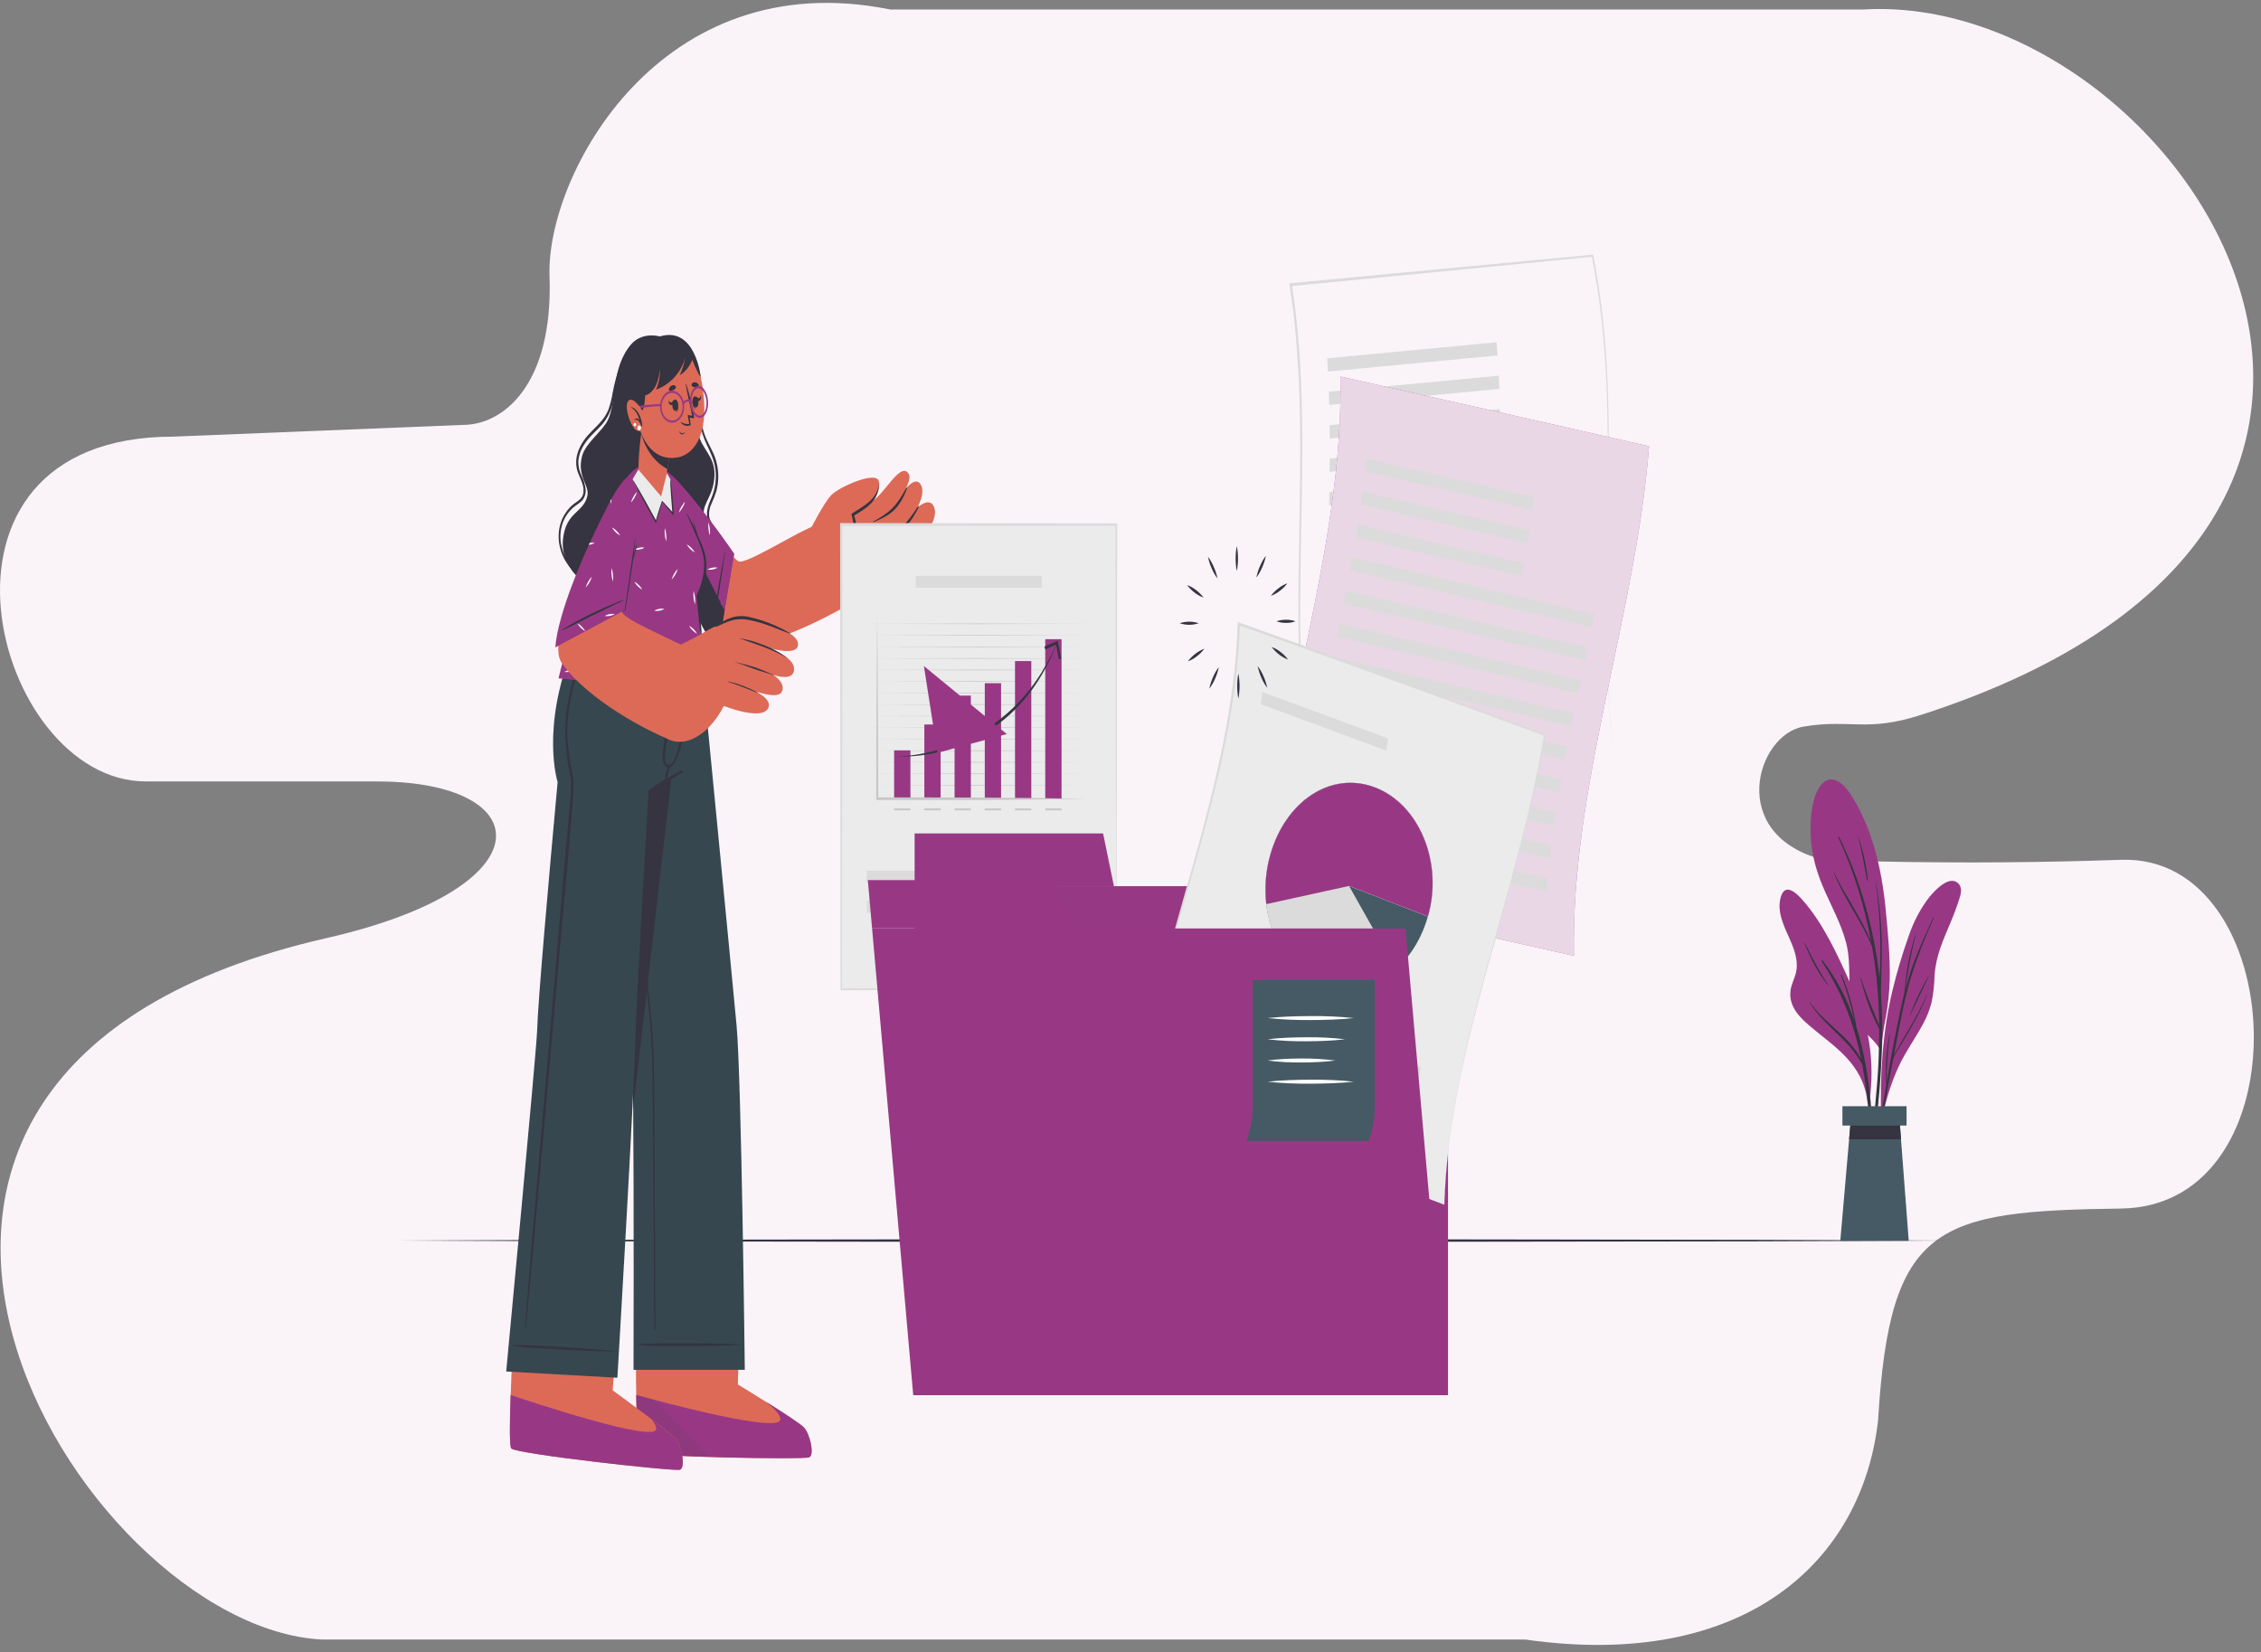 <svg width="197" height="144" viewBox="0 0 197 144" fill="none" xmlns="http://www.w3.org/2000/svg">
<rect x="0" y="0" width="197" height="144" fill="#808080" stroke="none"/>
<path d="M162.271 0.832H77.587C57.441 -3.265 47.569 15.352 47.88 24.052C48.221 33.613 43.782 37.028 40.368 37.028L15.099 38.052C-8.462 38.052 -0.608 68.101 12.709 68.101H32.855C46.856 68.101 47.88 77.321 28.416 81.76C-22.828 93.447 6.904 141.858 28.075 142.882H132.905C152.027 145.614 162.271 136.053 163.637 123.76C164.661 106.687 168.67 105.539 184.808 105.321C200.946 105.103 199.497 74.415 184.808 74.93C170.119 75.446 158.856 74.93 158.856 74.93C150.388 72.745 153.051 64.004 157.149 63.321C161.247 62.638 162.612 63.839 167.393 62.296C220.32 45.223 189.588 -0.875 162.271 0.832Z" fill="#FAF4F9"/>
<path d="M34.738 108.112L51.625 108.047L68.51 108.022L102.28 107.976L136.05 108.022L152.935 108.047L169.822 108.112L152.935 108.18L136.05 108.202L102.28 108.248L68.51 108.202L51.625 108.177L34.738 108.112Z" fill="#353440"/>
<path d="M164.31 88.655C164.116 89.589 163.987 90.544 163.927 91.509C163.947 91.556 163.943 91.733 163.927 91.684C163.927 91.842 163.742 91.812 163.742 91.659V91.359C163.328 90.666 162.706 90.227 162.207 89.627C161.807 89.154 161.516 88.543 161.366 87.864C160.951 85.992 161.341 84.009 160.844 82.134C160.417 80.527 159.65 79.133 159.002 77.671C158.318 76.129 157.812 74.508 157.758 72.702C157.719 71.322 157.843 69.477 158.643 68.443C159.491 67.352 160.541 68.17 161.192 69.147C163.073 71.99 163.943 75.583 164.3 79.259C164.494 81.294 164.695 83.351 164.65 85.392C164.619 86.492 164.505 87.585 164.31 88.655Z" fill="#983884"/>
<path d="M163.935 92.254C164.038 90.336 164.021 88.409 163.883 86.494C163.883 86.494 163.883 86.481 163.883 86.472C163.906 84.915 163.999 83.365 163.954 81.804C163.897 80.118 163.723 78.442 163.434 76.797C163.434 76.778 163.407 76.797 163.411 76.797C163.643 78.413 163.782 80.049 163.825 81.692C163.85 82.575 163.845 83.455 163.811 84.333C163.798 84.62 163.777 84.906 163.763 85.196C163.27 80.823 162.069 76.641 160.241 72.934C160.216 72.882 160.147 72.934 160.172 72.989C161.477 75.807 162.443 78.873 163.036 82.08C162.13 79.872 160.756 78.058 159.749 75.935C159.749 75.935 159.731 75.935 159.735 75.949C160.645 78.312 162.151 80.172 163.11 82.497C163.276 83.447 163.413 84.407 163.514 85.365C163.65 86.686 163.723 88.018 163.732 89.351C163.181 87.987 162.609 86.696 162.157 85.258C162.157 85.22 162.103 85.258 162.114 85.286C162.497 86.775 163.013 88.382 163.736 89.651C163.736 90.595 163.716 91.538 163.676 92.481C163.564 94.996 163.237 97.479 163.085 99.987C163.084 100.002 163.087 100.017 163.095 100.029C163.102 100.041 163.112 100.049 163.124 100.051C163.135 100.052 163.147 100.048 163.156 100.039C163.165 100.029 163.171 100.015 163.172 100C163.56 97.444 163.815 94.856 163.935 92.254Z" fill="#353440"/>
<path d="M161.902 72.866C161.9 72.864 161.899 72.862 161.897 72.86C161.895 72.859 161.893 72.858 161.891 72.858C161.889 72.858 161.887 72.859 161.885 72.86C161.884 72.862 161.882 72.864 161.881 72.866C162.229 74.134 162.426 75.422 162.679 76.727C162.681 76.737 162.687 76.747 162.695 76.753C162.702 76.758 162.711 76.761 162.72 76.759C162.729 76.757 162.737 76.751 162.742 76.742C162.748 76.733 162.751 76.722 162.751 76.71C162.61 75.382 162.323 74.087 161.902 72.866Z" fill="#353440"/>
<path d="M170.763 78.181C170.531 78.93 170.263 79.659 169.961 80.364C169.34 81.864 168.677 83.242 168.559 85.002C168.54 85.785 168.455 86.563 168.306 87.321C168.142 87.968 167.906 88.58 167.605 89.135C166.924 90.442 166.072 91.567 165.442 92.922C164.785 94.336 164.3 95.876 164.004 97.487C163.988 97.575 163.884 97.55 163.899 97.463C163.9 97.456 163.9 97.45 163.899 97.444C163.899 97.444 163.899 97.444 163.899 97.424C163.799 93.673 164.027 89.894 164.895 86.298C165.278 84.714 165.739 83.165 166.275 81.659C166.714 80.333 167.348 79.135 168.14 78.132C168.67 77.501 169.82 76.309 170.575 76.942C170.933 77.231 170.906 77.712 170.763 78.181Z" fill="#983884"/>
<path d="M167.903 86.686C167.4 87.773 166.847 88.82 166.246 89.818C165.968 90.293 165.688 90.762 165.417 91.237C165.286 91.463 165.139 91.687 165.021 91.927C165.096 91.531 165.168 91.135 165.245 90.743C165.614 88.846 165.966 86.936 166.515 85.114C167.075 83.348 167.736 81.641 168.492 80.006C168.51 79.963 168.459 79.933 168.438 79.974C167.837 81.278 167.226 82.579 166.72 83.954C166.44 84.72 166.196 85.508 165.991 86.314C166.222 84.604 166.546 82.918 166.96 81.269C166.96 81.256 166.948 81.245 166.944 81.269C166.401 82.935 166.061 84.703 165.937 86.508C165.813 86.994 165.699 87.488 165.593 87.981C165.143 90.08 164.75 92.202 164.385 94.331C164.378 92.932 164.471 91.535 164.661 90.159C164.661 90.152 164.659 90.146 164.655 90.141C164.652 90.137 164.647 90.134 164.642 90.134C164.637 90.134 164.632 90.137 164.629 90.141C164.625 90.146 164.623 90.152 164.623 90.159C164.345 91.593 164.251 93.079 164.348 94.554C164.21 95.364 164.075 96.174 163.944 96.985C163.664 98.715 163.322 100.475 163.156 102.229C163.156 102.238 163.158 102.246 163.162 102.252C163.166 102.258 163.172 102.263 163.178 102.264C163.184 102.266 163.19 102.265 163.196 102.261C163.201 102.257 163.206 102.251 163.208 102.243C163.415 101.296 163.521 100.314 163.683 99.356C163.844 98.399 164.008 97.446 164.178 96.478C164.424 95.081 164.681 93.688 164.949 92.298C165.125 91.79 165.464 91.338 165.721 90.909C165.978 90.481 166.281 89.971 166.55 89.493C167.062 88.611 167.521 87.676 167.922 86.699C167.936 86.68 167.912 86.664 167.903 86.686Z" fill="#353440"/>
<path d="M168.025 85.081C167.398 86.134 166.855 87.27 166.404 88.469C166.404 88.486 166.417 88.502 166.425 88.486C166.97 87.362 167.507 86.227 168.049 85.1C168.06 85.083 168.035 85.062 168.025 85.081Z" fill="#353440"/>
<path d="M155.895 81.736C156.266 82.574 156.686 83.58 156.516 84.585C156.417 85.22 156.063 85.739 155.998 86.388C155.855 87.82 156.941 88.767 157.726 89.444C159.682 91.135 162.364 92.641 162.72 96.093C162.734 96.213 162.894 96.183 162.882 96.063C162.882 96.056 162.882 96.048 162.882 96.041C162.882 96.041 162.882 96.041 162.882 96.022C163.139 94.28 163.126 92.487 162.844 90.751C162.554 88.972 161.964 87.373 161.267 85.809C160.091 83.166 158.843 80.456 157.063 78.443C156.57 77.881 155.561 76.874 155.169 78.14C154.778 79.406 155.443 80.716 155.895 81.736Z" fill="#983884"/>
<path d="M157.69 87.343C158.985 89.193 161.049 90.23 162.163 92.301C161.541 89.148 160.362 86.234 158.724 83.794C158.682 83.731 158.749 83.638 158.796 83.698C159.99 85.226 160.945 87.047 161.606 89.059C161.299 87.655 160.894 86.29 160.396 84.983C160.391 84.973 160.39 84.961 160.393 84.95C160.395 84.939 160.401 84.929 160.408 84.923C160.416 84.917 160.425 84.916 160.434 84.919C160.442 84.922 160.449 84.929 160.454 84.939C161.067 86.363 161.504 87.906 161.751 89.51C163.22 94.2 163.357 99.698 163.048 104.642C163.048 104.713 162.963 104.715 162.965 104.642C163.048 100.745 163 96.784 162.292 92.98C162.277 92.901 162.261 92.822 162.246 92.743C161.032 90.514 158.979 89.469 157.659 87.362C157.655 87.354 157.675 87.327 157.69 87.343Z" fill="#353440"/>
<path d="M157.279 82.192C157.882 83.493 158.564 84.727 159.318 85.883C159.319 85.885 159.32 85.887 159.32 85.889C159.321 85.891 159.321 85.893 159.321 85.895C159.321 85.897 159.32 85.9 159.32 85.901C159.319 85.903 159.318 85.905 159.317 85.907C159.315 85.908 159.314 85.909 159.312 85.91C159.311 85.91 159.309 85.911 159.308 85.911C159.306 85.911 159.304 85.91 159.303 85.909C159.301 85.908 159.3 85.907 159.299 85.905C158.454 84.847 157.758 83.6 157.244 82.222C157.241 82.216 157.24 82.208 157.241 82.201C157.242 82.194 157.245 82.188 157.25 82.184C157.254 82.18 157.26 82.178 157.266 82.18C157.271 82.181 157.276 82.186 157.279 82.192Z" fill="#353440"/>
<path d="M160.344 108.136H166.307L165.503 97.571H161.262L160.344 108.136Z" fill="#455A64"/>
<path d="M161.113 99.29H165.634L165.504 97.571H161.262L161.113 99.29Z" fill="#353440"/>
<path d="M160.529 98.09H166.119V96.404H160.529V98.09Z" fill="#455A64"/>
<path d="M70.504 127.004C70.021 127.211 56.267 126.976 55.749 126.529C55.542 126.362 55.457 123.721 55.418 120.526V120.425C55.407 119.768 55.401 119.088 55.401 118.403C55.401 118.308 55.401 118.212 55.401 118.131C55.38 113.52 55.436 108.734 55.436 108.734L64.636 108.854L64.361 118.158L64.35 118.526L64.294 120.453V120.652C64.294 120.652 69.528 123.841 70.061 124.412C70.593 124.982 70.991 126.802 70.504 127.004Z" fill="#DD6A57"/>
<path d="M66.371 121.885C66.336 121.871 66.317 121.855 66.314 121.841L66.371 121.885Z" fill="#983884"/>
<path d="M70.501 127.003C70.021 127.208 56.267 126.976 55.747 126.525C55.571 126.381 55.477 124.277 55.432 121.568C57.951 122.261 67.719 124.861 67.986 123.751C68.092 123.32 67.257 122.572 66.728 122.149C68.179 123.055 69.77 124.092 70.043 124.397C70.576 124.978 70.99 126.801 70.501 127.003Z" fill="#983884"/>
<path opacity="0.1" d="M61.873 126.976C58.777 126.877 55.986 126.725 55.756 126.525C55.58 126.381 55.487 124.277 55.441 121.568C55.8 121.663 56.303 121.803 56.906 121.961L61.873 126.976Z" fill="#353440"/>
<path d="M52.611 56.553C52.611 56.553 54.683 87.158 55.013 89.493C55.09 90.025 55.139 92.917 55.17 96.633C55.241 104.748 55.199 119.378 55.199 119.378H64.894C64.894 119.378 64.606 94.028 64.177 89.365C63.748 84.702 61.005 56.556 61.005 56.556L52.611 56.553Z" fill="#37474F"/>
<path d="M64.453 117.154C62.94 117.113 63.375 117.096 61.863 117.077C61.123 117.077 56.256 117.012 55.564 117.162C55.549 117.162 55.549 117.2 55.564 117.203C56.256 117.353 61.123 117.298 61.863 117.287C63.375 117.268 62.94 117.252 64.453 117.211C64.457 117.209 64.461 117.205 64.464 117.2C64.467 117.195 64.469 117.189 64.469 117.182C64.469 117.176 64.467 117.17 64.464 117.164C64.461 117.159 64.457 117.156 64.453 117.154Z" fill="#353440"/>
<path d="M57.042 102.66L57.011 97.105C57 95.313 57.011 93.517 56.938 91.725C56.806 88.099 56.246 84.53 55.85 80.945C55.455 77.36 55.121 73.753 54.814 70.148C54.477 66.105 54.178 62.053 53.863 58.007C53.863 57.98 53.828 57.98 53.83 58.007C54.288 65.234 54.798 72.468 55.556 79.643C55.747 81.43 55.954 83.213 56.178 84.994C56.406 86.795 56.63 88.598 56.737 90.421C56.845 92.243 56.861 93.992 56.874 95.782L56.917 101.332C56.947 105.443 56.978 111.771 57.007 115.88C57.007 115.896 57.012 115.912 57.02 115.924C57.029 115.936 57.042 115.942 57.054 115.942C57.067 115.942 57.079 115.936 57.088 115.924C57.097 115.912 57.102 115.896 57.102 115.88C57.083 112.21 57.062 106.327 57.042 102.66Z" fill="#353440"/>
<path d="M50.562 56.553C50.562 56.553 54.671 87.158 55.009 89.493C55.086 90.025 55.135 92.917 55.166 96.633L59.797 56.553H50.562Z" fill="#353440"/>
<path d="M59.242 128.083C58.751 128.244 45.042 126.719 44.549 126.231C44.361 126.048 44.41 123.404 44.549 120.228C44.549 120.195 44.549 120.16 44.549 120.127C44.576 119.47 44.605 118.793 44.642 118.108C44.642 118.013 44.642 117.92 44.655 117.835C44.883 113.235 45.196 108.466 45.196 108.466L54.364 109.426L53.583 118.678L53.554 119.047L53.395 120.957L53.376 121.159C53.376 121.159 58.426 124.828 58.925 125.448C59.424 126.067 59.735 127.928 59.242 128.083Z" fill="#DD6A57"/>
<path d="M59.243 128.084C58.75 128.245 45.046 126.72 44.55 126.231C44.389 126.076 44.401 124.122 44.492 121.571C46.614 122.286 56.846 125.664 57.161 124.573C57.225 124.335 57.007 123.986 56.713 123.645C57.774 124.463 58.729 125.208 58.934 125.459C59.428 126.07 59.734 127.926 59.243 128.084Z" fill="#983884"/>
<path d="M53.792 120.068L44.105 119.522C44.105 119.522 46.749 91.534 46.799 89.812C46.872 87.256 47.802 76.699 48.585 68.154C48.585 68.154 47.102 63.516 49.878 56.536H61.009C61.009 56.536 60.263 63.188 58.985 67.406C58.127 67.801 57.299 68.298 56.511 68.893C56.511 68.893 55.402 87.949 55.361 90.325C55.284 95.029 53.792 120.068 53.792 120.068Z" fill="#37474F"/>
<path d="M53.537 117.729C52.028 117.604 52.462 117.612 50.951 117.508C50.211 117.457 45.356 117.132 44.656 117.236C44.642 117.236 44.64 117.271 44.656 117.274C45.342 117.465 50.205 117.68 50.945 117.713C52.457 117.779 52.022 117.738 53.537 117.779C53.564 117.789 53.566 117.732 53.537 117.729Z" fill="#353440"/>
<path d="M50.616 57.166C50.042 58.803 49.507 60.525 49.306 62.32C49.161 64.246 49.324 66.191 49.785 68.028C49.785 68.028 49.704 69.537 49.617 70.5C49.53 71.463 49.445 72.437 49.36 73.406C49.19 75.363 49.019 77.32 48.846 79.278C48.506 83.17 48.167 87.066 47.829 90.963C47.49 94.862 47.155 98.758 46.824 102.652C46.494 106.537 46.142 110.42 45.85 114.311C45.813 114.796 45.777 115.279 45.742 115.765C45.742 115.811 45.802 115.822 45.806 115.765C46.2 111.882 46.536 107.992 46.888 104.101C47.24 100.21 47.578 96.355 47.924 92.481C48.27 88.606 48.61 84.694 48.95 80.797C49.285 76.958 49.662 73.12 49.95 69.275C49.984 68.83 49.993 68.382 49.975 67.936C49.975 67.936 49.354 65.207 49.43 63.439C49.507 61.592 49.845 60.189 50.344 58.49C50.468 58.064 50.599 57.638 50.723 57.215C50.748 57.142 50.645 57.087 50.616 57.166Z" fill="#353440"/>
<path d="M59.413 67.136C58.409 67.615 57.438 68.21 56.512 68.912C56.505 68.918 56.5 68.926 56.498 68.936C56.495 68.947 56.496 68.958 56.499 68.967C56.502 68.977 56.508 68.985 56.516 68.989C56.523 68.994 56.531 68.994 56.539 68.991C57.515 68.445 58.51 67.9 59.463 67.289C59.475 67.278 59.484 67.261 59.489 67.242C59.493 67.223 59.492 67.203 59.486 67.185C59.48 67.167 59.47 67.152 59.456 67.143C59.443 67.134 59.428 67.132 59.413 67.136Z" fill="#353440"/>
<path d="M58.05 64.999C58.145 64.232 58.224 63.463 58.273 62.691C58.375 61.251 58.363 59.8 58.238 58.363C58.236 58.355 58.233 58.348 58.228 58.343C58.223 58.338 58.217 58.335 58.21 58.335C58.204 58.335 58.198 58.338 58.193 58.343C58.188 58.348 58.184 58.355 58.182 58.363C58.207 60.361 58.118 62.358 57.917 64.339C57.807 65.291 57.443 66.723 58.199 66.868C58.955 67.013 59.467 64.62 59.56 63.962C59.801 62.092 59.856 60.189 59.724 58.301C59.724 58.254 59.662 58.246 59.662 58.301C59.662 59.735 59.607 61.168 59.498 62.595C59.452 63.258 59.048 66.917 58.176 66.65C58.031 66.603 57.956 66.415 57.934 66.126C57.937 65.747 57.976 65.371 58.05 65.004" fill="#353440"/>
<path d="M58.198 66.743C58.117 66.99 58.048 67.243 57.991 67.502C57.935 67.701 57.907 67.912 57.91 68.124C57.91 68.165 57.954 68.17 57.971 68.143C58.063 67.955 58.133 67.75 58.178 67.535C58.244 67.3 58.314 67.068 58.385 66.831C58.389 66.815 58.391 66.797 58.391 66.78C58.39 66.763 58.387 66.747 58.381 66.731C58.375 66.716 58.368 66.702 58.358 66.69C58.348 66.679 58.337 66.67 58.325 66.664C58.312 66.659 58.3 66.656 58.287 66.657C58.274 66.658 58.261 66.662 58.249 66.669C58.237 66.677 58.227 66.687 58.218 66.7C58.209 66.712 58.203 66.727 58.198 66.743Z" fill="#353440"/>
<path d="M55.034 29.959C53.231 31.994 53.733 34.963 52.981 36.575C52.519 37.56 51.019 38.6 50.72 39.735C50.231 41.598 51.431 42.269 51.161 43.282C50.782 44.72 49.322 44.608 49.058 46.957C48.795 49.306 50.76 51.805 55.417 52.482C60.075 53.159 62.636 50.913 62.802 48.919C62.968 46.924 61.42 46.261 61.314 44.774C61.248 43.822 62.203 43.162 62.253 41.41C62.303 39.658 61.01 39.091 60.819 37.604C60.629 36.117 61.234 32.504 59.576 30.66C57.918 28.816 55.931 28.952 55.034 29.959Z" fill="#353440"/>
<path d="M55.242 30.01C54.738 30.481 54.327 31.105 54.045 31.83C53.753 32.597 53.53 33.407 53.38 34.242C53.3 34.739 53.179 35.224 53.017 35.685C52.858 36.071 52.648 36.414 52.395 36.7C51.892 37.3 51.291 37.756 50.837 38.433C50.383 39.109 50.077 39.925 50.247 40.796C50.34 41.27 50.578 41.655 50.725 42.097C50.872 42.539 50.92 43.036 50.647 43.385C50.414 43.682 50.077 43.819 49.818 44.062C49.557 44.3 49.328 44.593 49.138 44.929C48.946 45.262 48.808 45.643 48.734 46.05C48.661 46.456 48.652 46.878 48.709 47.289C48.985 49.199 50.344 50.291 51.61 50.965L52.136 51.237C52.163 51.251 52.186 51.199 52.159 51.183C50.899 50.441 49.437 49.57 48.954 47.715C48.843 47.312 48.804 46.881 48.84 46.455C48.876 46.029 48.986 45.62 49.161 45.259C49.339 44.901 49.565 44.589 49.828 44.337C50.081 44.089 50.373 43.939 50.632 43.704C50.76 43.597 50.864 43.448 50.933 43.271C51.003 43.094 51.035 42.896 51.028 42.697C50.987 42.264 50.869 41.85 50.684 41.489C50.489 41.109 50.386 40.661 50.388 40.203C50.425 39.757 50.554 39.333 50.761 38.976C51.152 38.245 51.732 37.767 52.252 37.213C52.785 36.698 53.183 35.975 53.388 35.148C53.483 34.708 53.543 34.258 53.626 33.816C53.703 33.406 53.796 33.002 53.906 32.605C54.111 31.806 54.447 31.076 54.89 30.466C55.008 30.311 55.137 30.172 55.276 30.051C55.282 30.029 55.267 29.996 55.242 30.01Z" fill="#353440"/>
<path d="M63.017 47.456C62.962 47.132 62.854 46.828 62.702 46.563C62.541 46.291 62.344 46.064 62.163 45.816C61.981 45.595 61.849 45.312 61.782 44.997C61.753 44.613 61.827 44.227 61.989 43.906C62.146 43.562 62.284 43.205 62.404 42.836C62.507 42.469 62.566 42.084 62.58 41.693C62.606 40.888 62.442 40.091 62.112 39.412C61.952 39.068 61.774 38.744 61.614 38.403C61.436 38.032 61.297 37.631 61.2 37.21C60.993 36.288 60.945 35.3 60.773 34.378C60.593 33.41 60.337 32.469 60.009 31.571C60.009 31.549 59.975 31.571 59.984 31.59C60.27 32.395 60.492 33.237 60.647 34.103C60.794 34.921 60.854 35.761 60.962 36.591C61.01 36.999 61.089 37.399 61.198 37.786C61.312 38.144 61.451 38.487 61.612 38.812C61.927 39.489 62.253 40.154 62.34 40.956C62.426 41.745 62.321 42.549 62.039 43.254C61.795 43.862 61.451 44.533 61.664 45.248C61.846 45.854 62.286 46.217 62.574 46.716C62.727 46.992 62.835 47.307 62.889 47.642C62.944 47.976 62.944 48.322 62.891 48.656C62.638 50.372 61.333 51.226 60.108 51.311C60.101 51.313 60.096 51.318 60.091 51.325C60.087 51.333 60.085 51.341 60.085 51.35C60.085 51.359 60.087 51.368 60.091 51.375C60.096 51.383 60.101 51.388 60.108 51.39C61.171 51.374 62.329 50.757 62.829 49.445C63.065 48.83 63.131 48.127 63.017 47.456Z" fill="#353440"/>
<path d="M57.729 44.659C58.392 46.962 61.5 55.36 63.833 56.017C66.442 56.751 71.499 54.107 74.753 52.263C75.921 51.597 73.07 46.288 71.785 45.668C71.015 45.295 65.65 48.943 64.463 48.943C63.794 48.943 62.285 45.698 59.301 42.637C57.669 40.943 56.838 41.562 57.729 44.659Z" fill="#DD6A57"/>
<path d="M73.929 52.583C74.627 52.31 78.569 50.812 79.362 50.127C80.156 49.442 82.325 47.194 81.979 46.34C81.633 45.486 80.96 46.067 80.96 46.067C80.96 46.067 81.764 44.927 81.349 44.108C80.935 43.289 79.913 44.25 79.913 44.25C79.913 44.25 80.674 43.006 80.224 42.228C79.774 41.45 78.863 42.643 78.863 42.643C78.863 42.643 79.598 41.551 79.022 41.112C78.33 40.591 77.147 42.809 76.227 43.494C76.02 43.65 71.826 46.258 71.826 46.258L73.929 52.583Z" fill="#DD6A57"/>
<path d="M78.95 42.542C78.077 44.179 77.483 44.684 76.105 45.437C76.078 45.45 76.09 45.508 76.119 45.494C77.518 44.921 78.334 44.419 79.02 42.594C79.045 42.504 78.993 42.465 78.95 42.542Z" fill="#353440"/>
<path d="M79.989 44.119C78.969 45.707 78.331 46.272 76.931 47.197C76.91 47.211 76.931 47.257 76.945 47.246C78.375 46.487 79.183 45.961 80.041 44.198C80.08 44.119 80.034 44.046 79.989 44.119Z" fill="#353440"/>
<path d="M80.888 46.105C79.817 47.548 79.133 48.206 77.689 48.877C77.685 48.878 77.682 48.881 77.679 48.883C77.676 48.886 77.674 48.89 77.672 48.894C77.668 48.903 77.667 48.913 77.669 48.922C77.671 48.932 77.675 48.94 77.682 48.944C77.688 48.949 77.696 48.951 77.703 48.948C79.228 48.454 80.086 47.639 80.917 46.151C80.975 46.05 80.954 46.012 80.888 46.105Z" fill="#353440"/>
<path d="M70.613 46.127C70.613 46.127 71.757 43.859 72.422 43.153C73.087 42.446 76.297 41.019 76.566 41.914C76.918 43.071 75.19 44.37 74.287 44.869C74.287 44.869 75.116 47.543 74.02 48.833C72.924 50.124 70.613 46.127 70.613 46.127Z" fill="#DD6A57"/>
<path d="M76.584 42.266C76.329 43.63 75.103 44.176 74.247 44.738C74.234 44.745 74.222 44.757 74.214 44.772C74.205 44.786 74.199 44.803 74.196 44.822C74.194 44.84 74.194 44.859 74.198 44.876C74.203 44.894 74.21 44.91 74.22 44.924C74.506 46.075 74.657 47.808 74.073 48.831C74.07 48.837 74.07 48.843 74.071 48.85C74.072 48.856 74.074 48.862 74.078 48.867C74.082 48.871 74.087 48.874 74.092 48.874C74.097 48.874 74.102 48.873 74.106 48.869C74.846 47.887 74.802 46.168 74.427 44.932C75.312 44.37 76.524 43.75 76.594 42.269L76.584 42.266Z" fill="#353440"/>
<path d="M62.553 56.648L63.962 48.266C62.543 46.195 61.036 44.23 59.45 42.381C57.16 39.775 56.07 40.053 57.442 44.694C58.814 49.335 60.838 54.71 62.553 56.648Z" fill="#983884"/>
<path d="M62.553 56.648L63.962 48.266C62.543 46.195 61.036 44.23 59.45 42.381C57.16 39.775 56.07 40.053 57.442 44.694C58.814 49.335 60.838 54.71 62.553 56.648Z" fill="#983884"/>
<path d="M63.164 48.086C62.922 49.232 62.713 50.381 62.53 51.546C62.439 52.13 62.354 52.716 62.276 53.306C62.195 53.903 62.145 54.509 62.068 55.112C62.068 55.139 62.097 55.144 62.102 55.112C62.267 53.938 62.464 52.768 62.647 51.595L63.187 48.091C63.2 48.072 63.171 48.061 63.164 48.086Z" fill="#353440"/>
<path d="M57.934 46.013C57.994 46.197 58.035 46.392 58.056 46.591C58.056 46.624 58.056 46.656 58.056 46.692C58.011 46.539 57.963 46.392 57.915 46.242C57.917 46.165 57.923 46.088 57.934 46.013ZM61.722 45.499C61.687 45.898 61.731 46.3 61.848 46.67C61.87 46.472 61.87 46.271 61.848 46.072C61.823 45.874 61.777 45.681 61.711 45.499H61.722ZM60.441 51.502C60.419 51.699 60.419 51.9 60.441 52.097C60.462 52.295 60.503 52.489 60.563 52.673C60.586 52.475 60.586 52.273 60.563 52.075C60.541 51.877 60.496 51.684 60.431 51.502H60.441ZM61.639 49.636C61.941 49.685 62.248 49.627 62.528 49.469C62.377 49.441 62.224 49.441 62.074 49.469C61.92 49.495 61.77 49.552 61.629 49.636H61.639ZM56.983 41.792C57.134 41.819 57.286 41.819 57.437 41.792C57.587 41.766 57.735 41.713 57.874 41.633C57.724 41.605 57.571 41.605 57.42 41.633C57.266 41.659 57.116 41.712 56.973 41.792H56.983ZM59.055 49.573C59.054 49.578 59.054 49.584 59.055 49.59C59.06 49.577 59.064 49.565 59.068 49.551C59.06 49.557 59.053 49.564 59.047 49.573H59.055ZM62.907 52.547C62.786 52.67 62.68 52.814 62.59 52.975C62.497 53.133 62.423 53.308 62.368 53.494C62.488 53.373 62.594 53.23 62.683 53.068C62.776 52.909 62.851 52.734 62.907 52.547ZM60.553 48.141C60.46 47.983 60.352 47.842 60.23 47.723C60.109 47.602 59.976 47.504 59.834 47.431C60.024 47.744 60.272 47.988 60.553 48.141ZM59.693 43.715C59.572 43.837 59.465 43.98 59.374 44.141C59.281 44.299 59.206 44.473 59.15 44.659C59.39 44.411 59.576 44.086 59.693 43.715Z" fill="white"/>
<path d="M57.441 44.695C58.813 49.333 60.829 54.711 62.553 56.648L63.133 53.197L56.948 40.992C56.714 41.489 56.842 42.673 57.441 44.695Z" fill="#353440"/>
<path d="M61.401 58.692C61.401 58.692 57 60.056 48.664 59.115C48.664 59.115 51.923 45.415 54.549 41.721C55.744 40.04 56.911 40.297 57.901 41.38C58.148 41.653 61.216 46.763 61.467 48.547C61.697 50.122 60.725 51.871 60.725 51.871L61.401 58.692Z" fill="#983884"/>
<path d="M58.047 46.591C58.069 46.788 58.069 46.989 58.047 47.186C57.986 47.003 57.945 46.81 57.926 46.613C57.904 46.415 57.904 46.213 57.926 46.015C57.987 46.199 58.027 46.393 58.047 46.591ZM58.123 55.843C58.103 56.041 58.103 56.242 58.123 56.441C58.142 56.639 58.183 56.834 58.246 57.016C58.266 56.818 58.266 56.617 58.246 56.419C58.226 56.22 58.185 56.026 58.123 55.843ZM60.285 57.619C60.247 58.017 60.291 58.421 60.411 58.79C60.432 58.592 60.432 58.391 60.411 58.192C60.39 57.994 60.347 57.801 60.285 57.619ZM53.285 49.502C53.262 49.7 53.262 49.902 53.285 50.1C53.304 50.297 53.344 50.49 53.405 50.673C53.427 50.475 53.427 50.275 53.405 50.078C53.386 49.88 53.345 49.686 53.285 49.502ZM60.432 51.502C60.41 51.699 60.41 51.9 60.432 52.097C60.452 52.295 60.493 52.489 60.554 52.673C60.577 52.475 60.577 52.273 60.554 52.075C60.534 51.877 60.493 51.684 60.432 51.502ZM55.276 47.884C55.427 47.913 55.58 47.913 55.73 47.884C55.881 47.859 56.028 47.806 56.167 47.726C56.017 47.697 55.864 47.697 55.714 47.726C55.563 47.752 55.416 47.805 55.276 47.884ZM52.682 53.682C52.985 53.731 53.293 53.674 53.573 53.516C53.423 53.487 53.27 53.487 53.119 53.516C52.968 53.544 52.821 53.599 52.682 53.682ZM57.002 53.221C57.153 53.248 57.306 53.248 57.456 53.221C57.607 53.196 57.754 53.143 57.893 53.063C57.743 53.034 57.59 53.034 57.44 53.063C57.289 53.088 57.142 53.141 57.002 53.221ZM49.166 58.55C49.316 58.577 49.468 58.577 49.618 58.55C49.769 58.525 49.916 58.472 50.055 58.391C49.753 58.343 49.446 58.4 49.166 58.558V58.55ZM56.973 41.805C57.124 41.833 57.277 41.833 57.427 41.805C57.578 41.78 57.725 41.727 57.864 41.647C57.714 41.618 57.561 41.618 57.411 41.647C57.261 41.669 57.114 41.718 56.973 41.792V41.805ZM55.506 42.853C55.386 42.974 55.279 43.118 55.189 43.279C55.097 43.437 55.022 43.613 54.968 43.8C55.087 43.677 55.194 43.533 55.283 43.371C55.376 43.214 55.451 43.039 55.506 42.853ZM51.57 50.255C51.449 50.376 51.342 50.52 51.252 50.681C51.159 50.839 51.084 51.015 51.029 51.202C51.268 50.953 51.454 50.627 51.57 50.255ZM59.058 49.565C58.937 49.686 58.83 49.829 58.741 49.991C58.648 50.149 58.572 50.325 58.517 50.512C58.756 50.262 58.942 49.936 59.058 49.565ZM55.314 55.082C55.194 55.204 55.087 55.347 54.997 55.508C54.904 55.666 54.83 55.842 54.775 56.029C54.895 55.906 55.002 55.762 55.092 55.6C55.188 55.44 55.266 55.261 55.322 55.071L55.314 55.082ZM59.458 44.004L59.367 44.152C59.273 44.309 59.198 44.484 59.143 44.67C59.264 44.549 59.371 44.405 59.46 44.242C59.48 44.204 59.499 44.165 59.522 44.127L59.458 44.004ZM60.546 48.152C60.453 47.994 60.344 47.853 60.222 47.734C60.102 47.613 59.968 47.514 59.827 47.442C60.017 47.755 60.264 47.999 60.546 48.152ZM51.014 55.03C50.921 54.871 50.812 54.731 50.689 54.613C50.569 54.49 50.437 54.39 50.295 54.318C50.387 54.477 50.496 54.618 50.618 54.735C50.743 54.854 50.88 54.949 51.025 55.019L51.014 55.03ZM60.753 55.245C60.565 54.929 60.317 54.684 60.034 54.533C60.126 54.693 60.235 54.834 60.359 54.951C60.48 55.07 60.614 55.166 60.757 55.235L60.753 55.245ZM54.035 46.673C53.942 46.515 53.832 46.374 53.71 46.255C53.59 46.133 53.458 46.035 53.316 45.963C53.408 46.122 53.517 46.261 53.639 46.378C53.76 46.5 53.893 46.6 54.035 46.673ZM56.799 58.951C56.609 58.638 56.362 58.394 56.08 58.241C56.172 58.401 56.281 58.541 56.404 58.659C56.524 58.78 56.658 58.879 56.799 58.951ZM55.971 51.404C55.882 51.244 55.776 51.102 55.656 50.984C55.535 50.861 55.402 50.762 55.26 50.689C55.449 51.004 55.697 51.249 55.979 51.401L55.971 51.404ZM52.844 57.467C52.656 57.151 52.409 56.906 52.127 56.754C52.219 56.913 52.328 57.054 52.45 57.172C52.572 57.294 52.707 57.392 52.85 57.464L52.844 57.467Z" fill="white"/>
<path d="M59.871 44.776C60.138 45.25 60.387 45.743 60.614 46.252C60.521 45.966 60.432 45.676 60.355 45.379H60.37C60.451 45.589 60.534 45.797 60.6 46.015C60.666 46.233 60.718 46.408 60.774 46.604C61.033 47.204 61.336 47.81 61.466 48.484C61.576 49.092 61.566 49.727 61.437 50.328C61.37 50.639 61.278 50.938 61.163 51.223C61.073 51.482 60.952 51.721 60.805 51.93C60.89 52.56 60.946 53.202 61.012 53.84C61.09 54.459 61.139 55.084 61.159 55.712C61.159 55.72 61.157 55.729 61.152 55.735C61.147 55.741 61.141 55.745 61.135 55.745C61.128 55.745 61.122 55.741 61.117 55.735C61.112 55.729 61.11 55.72 61.11 55.712L61.078 55.581C61.077 55.578 61.076 55.574 61.076 55.57C61.076 55.566 61.077 55.562 61.078 55.559C60.987 54.979 60.918 54.394 60.871 53.804C60.809 53.199 60.693 51.938 60.691 51.933C60.689 51.927 60.911 51.404 60.996 51.163C61.101 50.871 61.186 50.566 61.248 50.252C61.381 49.663 61.391 49.037 61.278 48.44C61.116 47.803 60.899 47.193 60.631 46.621C60.372 46.009 60.105 45.404 59.837 44.798C59.829 44.782 59.858 44.763 59.871 44.776Z" fill="#353440"/>
<path d="M53.856 42.656C51.681 46.536 47.524 55.715 48.919 57.736C51.212 61.06 56.728 63.87 58.45 64.487C59.192 64.759 61.674 57.611 60.969 57.057C60.124 56.389 54.217 54.009 54.233 53.349C54.233 52.972 54.855 49.824 55.363 45.786C55.945 41.101 54.894 40.809 53.856 42.656Z" fill="#DD6A57"/>
<path d="M58.752 56.429C58.752 56.429 60.082 55.862 61.477 55.03C62.254 54.566 63.64 53.938 64.33 53.938C65.366 53.938 69.671 54.833 69.531 56.214C69.402 57.464 65.774 56.08 65.774 56.08C65.774 56.08 69.539 57.041 69.166 58.509C68.793 59.977 64.858 57.69 64.858 57.69C64.858 57.69 68.702 58.798 68.144 60.233C67.73 61.324 64.062 59.518 64.062 59.518C64.062 59.518 67.361 60.503 66.963 61.641C66.526 62.901 63.068 61.521 63.068 61.521C61.69 64.195 59.558 65.237 58.054 64.328C57.811 64.189 58.752 56.429 58.752 56.429Z" fill="#DD6A57"/>
<path d="M64.491 55.627C64.936 55.72 65.386 55.81 65.823 55.955C66.26 56.099 66.693 56.263 67.118 56.462C67.676 56.706 68.212 57.032 68.713 57.436C67.783 56.806 66.227 56.255 65.788 56.11C65.348 55.966 64.922 55.794 64.487 55.649C64.476 55.647 64.48 55.627 64.491 55.627Z" fill="#353440"/>
<path d="M64.065 57.695C64.628 57.845 65.192 57.968 65.751 58.151C66.311 58.334 66.823 58.571 67.368 58.803C67.409 58.822 67.388 58.847 67.347 58.83C66.793 58.626 66.271 58.495 65.718 58.298C65.165 58.102 64.618 57.881 64.061 57.712L64.065 57.695Z" fill="#353440"/>
<path d="M63.459 59.382C64.327 59.586 65.177 59.907 65.995 60.339C66.037 60.361 66.008 60.386 65.964 60.369C65.125 60.031 64.468 59.755 63.453 59.422C63.438 59.417 63.44 59.379 63.459 59.382Z" fill="#353440"/>
<path d="M62.301 54.585C62.522 54.412 62.755 54.264 62.997 54.146C63.22 54.023 63.449 53.922 63.683 53.843C64.189 53.673 64.717 53.645 65.233 53.761C66.468 54.026 67.672 54.501 68.815 55.172C68.834 55.172 68.828 55.232 68.815 55.224C67.845 54.88 66.787 54.334 65.305 54.039C64.798 53.923 64.279 53.929 63.774 54.059C63.515 54.138 63.259 54.234 63.007 54.348C62.781 54.443 62.56 54.574 62.33 54.642C62.324 54.648 62.317 54.649 62.31 54.648C62.303 54.646 62.297 54.641 62.294 54.633C62.29 54.625 62.288 54.616 62.29 54.607C62.291 54.598 62.295 54.59 62.301 54.585Z" fill="#353440"/>
<path d="M48.381 56.419L54.417 53.185C54.905 50.471 55.278 47.723 55.533 44.954C55.863 40.992 55.069 39.969 52.948 44.089C50.826 48.209 48.615 53.45 48.381 56.419Z" fill="#983884"/>
<path d="M53.249 43.92C53.219 43.832 53.196 43.741 53.179 43.647C53.205 43.596 53.232 43.547 53.26 43.5C53.27 43.64 53.267 43.781 53.249 43.92ZM53.287 49.502C53.264 49.7 53.264 49.902 53.287 50.1C53.306 50.297 53.346 50.49 53.407 50.673C53.429 50.475 53.429 50.275 53.407 50.078C53.387 49.88 53.347 49.686 53.287 49.502ZM52.684 53.682C52.987 53.731 53.294 53.674 53.575 53.516C53.424 53.487 53.271 53.487 53.121 53.516C52.97 53.544 52.823 53.6 52.684 53.682ZM51.385 47.314L51.31 47.475H51.376C51.527 47.45 51.674 47.397 51.813 47.317C51.671 47.287 51.527 47.286 51.385 47.314ZM55.508 42.853C55.388 42.975 55.281 43.118 55.191 43.279C55.098 43.437 55.023 43.613 54.969 43.8C55.089 43.677 55.195 43.533 55.284 43.371C55.377 43.214 55.453 43.039 55.508 42.853ZM51.571 50.255C51.45 50.376 51.343 50.52 51.254 50.681C51.161 50.84 51.085 51.015 51.03 51.202C51.269 50.953 51.455 50.627 51.571 50.255ZM51.018 55.03C50.925 54.871 50.815 54.731 50.693 54.613C50.573 54.49 50.44 54.391 50.299 54.318C50.391 54.477 50.499 54.618 50.622 54.735C50.746 54.854 50.882 54.949 51.026 55.019L51.018 55.03ZM54.037 46.673C53.943 46.515 53.834 46.374 53.711 46.255C53.592 46.133 53.459 46.035 53.318 45.963C53.41 46.122 53.519 46.261 53.641 46.378C53.762 46.501 53.895 46.6 54.037 46.673Z" fill="white"/>
<path d="M55.479 47.41C55.394 47.64 55.325 47.879 55.272 48.124C55.249 48.206 55.23 48.291 55.209 48.373C55.261 47.914 55.311 47.453 55.359 46.992C55.359 46.962 55.328 46.949 55.323 46.992C55.17 48.032 54.468 52.91 54.437 53.161C54.418 53.161 54.229 53.306 54.219 53.303C54.209 53.3 54.219 53.355 54.233 53.344C54.248 53.333 54.476 53.199 54.476 53.197C54.553 52.976 55.098 49.254 55.16 48.801C55.168 48.782 55.176 48.762 55.182 48.741C55.201 48.676 55.218 48.61 55.236 48.547C55.272 48.427 55.301 48.307 55.334 48.187C55.406 47.941 55.465 47.688 55.51 47.431C55.512 47.426 55.513 47.42 55.511 47.414C55.51 47.408 55.507 47.403 55.503 47.4C55.498 47.397 55.494 47.397 55.489 47.398C55.485 47.4 55.481 47.404 55.479 47.41Z" fill="#353440"/>
<path d="M54.305 52.291C54.066 52.364 53.83 52.455 53.598 52.564C53.364 52.662 53.128 52.752 52.894 52.853C52.444 53.047 51.999 53.257 51.553 53.475C50.658 53.898 49.78 54.381 48.922 54.921C48.903 54.921 48.922 54.973 48.936 54.965C49.846 54.544 50.741 54.07 51.645 53.625L52.979 52.973L53.644 52.64C53.866 52.534 54.104 52.449 54.315 52.315C54.328 52.31 54.317 52.288 54.305 52.291Z" fill="#353440"/>
<path d="M55.63 41.282C55.68 41.579 56.734 43.511 57.76 43.464C58.093 43.448 58.108 41.041 58.108 41.041L58.139 40.864L58.583 38.381L56.378 36.471L56.061 36.22C56.061 36.22 55.972 36.91 55.87 37.77C55.87 37.808 55.86 37.849 55.856 37.893C55.852 37.936 55.841 37.986 55.837 38.032C55.821 38.16 55.804 38.305 55.789 38.422C55.775 38.539 55.767 38.618 55.758 38.725C55.75 38.831 55.74 38.932 55.727 39.036C55.655 39.781 55.623 40.531 55.63 41.282Z" fill="#DD6A57"/>
<path d="M55.865 37.77C56.051 38.473 56.352 39.114 56.745 39.648C57.139 40.183 57.617 40.598 58.145 40.864L58.588 38.381L56.383 36.471L56.066 36.22C56.066 36.22 55.973 36.91 55.865 37.77Z" fill="#353440"/>
<path d="M61.306 34.455C61.741 38.894 59.773 39.74 59.045 39.863C58.384 39.975 56.128 40.245 55.345 35.887C54.562 31.53 55.991 29.863 57.489 29.5C58.987 29.137 60.869 30.029 61.306 34.455Z" fill="#DD6A57"/>
<path d="M60.754 33.77C60.676 33.764 60.598 33.753 60.52 33.737C60.437 33.742 60.355 33.71 60.286 33.647C60.268 33.621 60.257 33.588 60.255 33.553C60.252 33.518 60.258 33.483 60.272 33.453C60.306 33.399 60.351 33.359 60.401 33.335C60.451 33.312 60.505 33.306 60.558 33.32C60.667 33.326 60.771 33.385 60.85 33.486C60.867 33.51 60.878 33.54 60.882 33.573C60.886 33.605 60.883 33.639 60.873 33.669C60.862 33.699 60.846 33.725 60.825 33.742C60.804 33.76 60.779 33.77 60.754 33.77Z" fill="#353440"/>
<path d="M58.439 34.086C58.514 34.06 58.588 34.028 58.661 33.991C58.741 33.97 58.814 33.916 58.868 33.835C58.882 33.806 58.888 33.771 58.886 33.737C58.883 33.702 58.872 33.669 58.853 33.644C58.811 33.601 58.761 33.573 58.708 33.564C58.654 33.555 58.6 33.565 58.551 33.593C58.446 33.629 58.354 33.715 58.294 33.835C58.281 33.864 58.274 33.898 58.276 33.932C58.277 33.966 58.286 33.999 58.302 34.026C58.317 34.053 58.339 34.073 58.363 34.084C58.388 34.095 58.414 34.096 58.439 34.086Z" fill="#353440"/>
<path d="M59.062 35.103C59.062 35.103 59.046 35.12 59.048 35.133C59.085 35.433 59.089 35.785 58.893 35.921C58.893 35.921 58.893 35.94 58.893 35.938C59.143 35.848 59.135 35.379 59.062 35.103Z" fill="#353440"/>
<path d="M58.825 34.823C58.452 34.85 58.52 35.828 58.866 35.804C59.212 35.779 59.137 34.801 58.825 34.823Z" fill="#353440"/>
<path d="M58.681 34.894C58.621 34.956 58.563 35.06 58.486 35.082C58.41 35.104 58.321 35.008 58.255 34.918H58.242C58.255 35.104 58.323 35.292 58.476 35.3C58.629 35.308 58.706 35.131 58.729 34.937C58.733 34.916 58.706 34.867 58.681 34.894Z" fill="#353440"/>
<path d="M60.337 34.886C60.337 34.886 60.355 34.886 60.358 34.91C60.368 35.216 60.422 35.559 60.637 35.638V35.654C60.378 35.635 60.312 35.177 60.337 34.886Z" fill="#353440"/>
<path d="M60.525 34.545C60.893 34.468 60.984 35.444 60.643 35.515C60.301 35.586 60.216 34.61 60.525 34.545Z" fill="#353440"/>
<path d="M60.684 34.585C60.746 34.626 60.813 34.711 60.891 34.705C60.97 34.7 61.024 34.585 61.067 34.476C61.067 34.476 61.067 34.476 61.08 34.476C61.1 34.661 61.08 34.863 60.939 34.92C60.798 34.978 60.711 34.828 60.659 34.648C60.643 34.623 60.657 34.566 60.684 34.585Z" fill="#353440"/>
<path d="M59.208 37.598C59.266 37.666 59.324 37.761 59.415 37.764C59.5 37.758 59.584 37.727 59.659 37.674C59.659 37.674 59.676 37.674 59.672 37.674C59.641 37.736 59.597 37.785 59.547 37.818C59.496 37.85 59.44 37.863 59.384 37.857C59.336 37.844 59.293 37.812 59.258 37.767C59.224 37.721 59.201 37.663 59.191 37.601C59.179 37.595 59.2 37.59 59.208 37.598Z" fill="#353440"/>
<path d="M60.084 36.373C60.084 36.373 60.167 36.818 60.184 37.031C60.184 37.052 60.147 37.066 60.093 37.077C59.956 37.13 59.811 37.132 59.674 37.084C59.537 37.036 59.412 36.939 59.313 36.804C59.301 36.785 59.313 36.76 59.336 36.771C59.557 36.929 59.811 36.989 60.059 36.941C60.059 36.88 59.898 36.185 59.925 36.176C60.052 36.175 60.179 36.196 60.302 36.237C60.148 35.301 59.888 34.403 59.742 33.47C59.742 33.463 59.743 33.457 59.746 33.451C59.749 33.446 59.753 33.442 59.758 33.44C59.762 33.438 59.767 33.437 59.772 33.439C59.777 33.441 59.781 33.446 59.784 33.451C60.09 34.4 60.325 35.387 60.482 36.398C60.499 36.515 60.153 36.4 60.084 36.373Z" fill="#353440"/>
<path d="M55.667 36.002C56.214 35.977 56.21 34.46 56.21 34.46C56.21 34.46 57.312 34.302 57.497 32.16C57.519 32.79 57.401 33.415 57.157 33.958C57.157 33.958 59.078 33.399 59.714 31.137C59.714 31.137 59.48 32.275 59.206 32.708C59.682 32.437 60.075 31.961 60.319 31.358C60.319 31.358 60.766 32.542 61.056 32.845C61.056 32.845 60.592 28.378 57.482 29.322C57.482 29.322 55.524 29.789 54.996 31.95C54.467 34.111 55.667 36.002 55.667 36.002Z" fill="#353440"/>
<path d="M58.57 36.831C58.373 36.833 58.179 36.762 58.011 36.626C57.843 36.49 57.707 36.295 57.619 36.063C57.531 35.831 57.494 35.57 57.513 35.312C57.531 35.053 57.604 34.806 57.724 34.6C57.843 34.393 58.005 34.235 58.189 34.143C58.374 34.051 58.574 34.029 58.767 34.08C58.961 34.13 59.14 34.251 59.284 34.429C59.428 34.606 59.531 34.834 59.582 35.084C59.653 35.441 59.614 35.821 59.473 36.139C59.332 36.458 59.1 36.69 58.829 36.784C58.745 36.813 58.658 36.829 58.57 36.831ZM58.558 34.236C58.482 34.237 58.406 34.25 58.332 34.274C58.106 34.351 57.91 34.538 57.786 34.798C57.661 35.058 57.616 35.371 57.66 35.673C57.704 35.975 57.834 36.243 58.023 36.424C58.212 36.604 58.446 36.683 58.678 36.644C58.91 36.604 59.121 36.45 59.27 36.213C59.418 35.975 59.492 35.672 59.477 35.365C59.462 35.059 59.358 34.771 59.187 34.561C59.017 34.351 58.792 34.235 58.558 34.236Z" fill="#983884"/>
<path d="M60.971 36.416C60.556 36.416 60.198 35.871 60.127 35.158C60.091 34.816 60.137 34.467 60.258 34.16C60.304 34.023 60.376 33.905 60.466 33.816C60.557 33.727 60.664 33.67 60.776 33.651C60.889 33.633 61.003 33.653 61.108 33.709C61.213 33.766 61.305 33.857 61.375 33.974C61.55 34.233 61.659 34.557 61.688 34.902C61.76 35.66 61.47 36.337 61.039 36.408C61.017 36.413 60.994 36.416 60.971 36.416ZM60.846 33.83H60.794C60.706 33.85 60.621 33.898 60.55 33.97C60.477 34.041 60.419 34.135 60.38 34.242C60.273 34.516 60.234 34.827 60.268 35.131C60.33 35.789 60.668 36.277 61.022 36.223C61.377 36.168 61.611 35.581 61.547 34.921C61.521 34.617 61.425 34.331 61.271 34.103C61.218 34.021 61.154 33.955 61.08 33.907C61.007 33.861 60.928 33.834 60.846 33.83Z" fill="#983884"/>
<path d="M59.564 35.251L59.461 35.125C59.602 34.923 59.947 34.626 60.237 34.943L60.146 35.087C59.887 34.801 59.577 35.232 59.564 35.251Z" fill="#983884"/>
<path d="M55.142 36.394L55.01 36.331C55.033 36.25 55.242 35.532 55.546 35.415C55.851 35.297 57.521 35.21 57.602 35.205V35.393C56.927 35.411 56.253 35.478 55.584 35.592C55.385 35.671 55.198 36.198 55.142 36.394Z" fill="#983884"/>
<path d="M55.502 37.527C55.553 37.55 55.605 37.564 55.659 37.57C55.712 37.581 55.767 37.581 55.821 37.57C55.889 37.558 55.955 37.525 56.013 37.475C56.059 37.438 56.101 37.392 56.138 37.338C56.19 37.258 56.23 37.165 56.258 37.066L56.032 35.881C56.032 35.881 55.245 34.517 54.776 34.902C54.308 35.287 54.928 37.281 55.502 37.527Z" fill="#DD6A57"/>
<path d="M54.963 35.486V35.505C55.377 35.696 55.584 36.168 55.752 36.659C55.727 36.608 55.694 36.565 55.656 36.533C55.617 36.501 55.574 36.479 55.528 36.471C55.483 36.463 55.437 36.468 55.393 36.485C55.349 36.502 55.308 36.532 55.274 36.572C55.274 36.572 55.274 36.605 55.286 36.599C55.355 36.566 55.43 36.561 55.5 36.587C55.571 36.612 55.634 36.666 55.68 36.741C55.759 36.866 55.829 37.001 55.887 37.145C55.908 37.191 55.972 37.161 55.955 37.109C55.931 36.422 55.508 35.516 54.963 35.486Z" fill="#353440"/>
<path d="M55.541 37.336C55.549 37.376 55.565 37.412 55.588 37.44C55.611 37.467 55.639 37.485 55.67 37.492C55.701 37.498 55.732 37.492 55.76 37.475C55.789 37.457 55.812 37.429 55.828 37.395C55.845 37.359 55.852 37.319 55.851 37.278C55.85 37.237 55.839 37.198 55.821 37.165C55.803 37.132 55.778 37.106 55.748 37.092C55.719 37.078 55.687 37.076 55.657 37.085C55.617 37.099 55.582 37.133 55.56 37.18C55.539 37.227 55.532 37.283 55.541 37.336Z" fill="white"/>
<path d="M55.208 37.041C55.216 37.078 55.234 37.11 55.259 37.13C55.284 37.15 55.314 37.156 55.343 37.148C55.371 37.139 55.396 37.115 55.412 37.082C55.427 37.048 55.432 37.008 55.425 36.97C55.422 36.952 55.416 36.934 55.407 36.919C55.399 36.903 55.388 36.89 55.375 36.88C55.363 36.87 55.349 36.864 55.334 36.861C55.32 36.858 55.305 36.859 55.291 36.864C55.262 36.873 55.237 36.897 55.222 36.93C55.206 36.963 55.201 37.003 55.208 37.041Z" fill="white"/>
<path d="M58.111 41.232L57.603 43.262L55.614 40.916L55.123 41.761C55.123 41.761 57.145 45.581 57.147 45.407L57.684 43.647L58.637 44.76L58.418 41.786L58.111 41.232Z" fill="#EBEBEB"/>
<path d="M58.594 43.285C58.547 42.793 58.507 42.3 58.441 41.814C58.441 41.797 58.418 41.789 58.416 41.814C58.364 42.294 58.557 44.166 58.578 44.616C58.538 44.57 57.697 43.642 57.691 43.658C57.569 43.931 57.175 45.222 57.15 45.339C56.831 44.73 55.611 42.526 55.24 41.958C55.227 41.942 55.209 41.958 55.217 41.977C55.505 42.621 57.123 45.593 57.144 45.582C57.356 44.976 57.543 44.356 57.703 43.724C57.848 43.928 58.702 44.982 58.702 44.908C58.688 44.365 58.652 43.823 58.594 43.285Z" fill="#353440"/>
<path d="M97.268 45.703H73.303V86.215H97.268V45.703Z" fill="#EBEBEB"/>
<path d="M97.268 86.216L85.304 86.27L73.303 86.3H73.236V86.213L73.201 45.701V45.581H73.303L97.268 45.614H97.346V45.715L97.311 65.987L97.268 86.216ZM97.268 86.216L97.216 65.933L97.191 45.704L97.268 45.807L73.303 45.837L73.404 45.704L73.367 86.216L73.303 86.128L85.269 86.161L97.268 86.216Z" fill="#DBDBDB"/>
<path d="M75.924 54.364L85.285 54.331L94.647 54.364L85.285 54.393L75.924 54.364Z" fill="#C7C7C7"/>
<path d="M75.924 55.368L85.285 55.338L94.647 55.368L85.285 55.4L75.924 55.368Z" fill="#C7C7C7"/>
<path d="M75.924 56.374L85.285 56.342L94.647 56.374L85.285 56.404L75.924 56.374Z" fill="#C7C7C7"/>
<path d="M75.924 57.378L85.285 57.349L94.647 57.378L85.285 57.408L75.924 57.378Z" fill="#C7C7C7"/>
<path d="M75.924 58.385L85.285 58.352L94.647 58.385L85.285 58.415L75.924 58.385Z" fill="#C7C7C7"/>
<path d="M75.924 59.389L85.285 59.359L94.647 59.389L85.285 59.419L75.924 59.389Z" fill="#C7C7C7"/>
<path d="M75.924 60.393L85.285 60.363L94.647 60.393L85.285 60.426L75.924 60.393Z" fill="#C7C7C7"/>
<path d="M75.924 61.4L85.285 61.37L94.647 61.4L85.285 61.43L75.924 61.4Z" fill="#C7C7C7"/>
<path d="M75.924 62.404L85.285 62.374L94.647 62.404L85.285 62.437L75.924 62.404Z" fill="#C7C7C7"/>
<path d="M75.924 63.41L85.285 63.378L94.647 63.41L85.285 63.44L75.924 63.41Z" fill="#C7C7C7"/>
<path d="M75.924 64.415L85.285 64.385L94.647 64.415L85.285 64.448L75.924 64.415Z" fill="#C7C7C7"/>
<path d="M75.924 65.422L85.285 65.389L94.647 65.422L85.285 65.451L75.924 65.422Z" fill="#C7C7C7"/>
<path d="M75.924 66.426L85.285 66.396L94.647 66.426L85.285 66.458L75.924 66.426Z" fill="#C7C7C7"/>
<path d="M75.924 67.432L85.285 67.4L94.647 67.432L85.285 67.462L75.924 67.432Z" fill="#C7C7C7"/>
<path d="M75.924 68.437L85.285 68.407L94.647 68.437L85.285 68.469L75.924 68.437Z" fill="#C7C7C7"/>
<path d="M79.324 65.389H77.904V69.607H79.324V65.389Z" fill="#983884"/>
<path d="M81.956 63.138H80.537V69.607H81.956V63.138Z" fill="#983884"/>
<path d="M84.591 60.621H83.172V69.611H84.591V60.621Z" fill="#983884"/>
<path d="M87.224 59.54H85.805V69.61H87.224V59.54Z" fill="#983884"/>
<path d="M89.857 57.61H88.438V69.61H89.857V57.61Z" fill="#983884"/>
<path d="M92.492 55.704H91.072V69.608H92.492V55.704Z" fill="#983884"/>
<path d="M76.431 53.657L76.468 57.646L76.493 61.632C76.512 64.292 76.516 66.95 76.52 69.61L76.431 69.493H80.989L85.548 69.506L90.106 69.544L94.665 69.613L90.106 69.681L85.548 69.719H80.989H76.431H76.344V69.605C76.344 66.945 76.352 64.286 76.369 61.627L76.396 57.64L76.431 53.657Z" fill="#C7C7C7"/>
<path d="M79.324 70.453H77.904V70.622H79.324V70.453Z" fill="#C7C7C7"/>
<path d="M81.956 70.453H80.537V70.622H81.956V70.453Z" fill="#C7C7C7"/>
<path d="M84.591 70.453H83.172V70.622H84.591V70.453Z" fill="#C7C7C7"/>
<path d="M87.224 70.453H85.805V70.622H87.224V70.453Z" fill="#C7C7C7"/>
<path d="M89.857 70.453H88.438V70.622H89.857V70.453Z" fill="#C7C7C7"/>
<path d="M92.492 70.453H91.072V70.622H92.492V70.453Z" fill="#C7C7C7"/>
<path d="M78.064 65.921C78.758 65.907 79.45 65.839 80.136 65.717C80.825 65.598 81.509 65.434 82.186 65.225C83.535 64.825 84.843 64.218 86.085 63.416C87.33 62.627 88.479 61.597 89.494 60.361L89.686 60.131L89.869 59.889L90.229 59.4C90.453 59.054 90.693 58.724 90.897 58.355C91.326 57.638 91.716 56.88 92.061 56.088H92.071C91.128 58.568 89.723 60.692 87.987 62.262C87.413 62.788 86.809 63.254 86.181 63.659C83.653 65.25 80.875 66.025 78.075 65.921H78.064Z" fill="#353440"/>
<path d="M92.456 57.395L92.259 57.461L92.017 56.184L91.068 56.596L91.006 56.342L92.162 55.843L92.456 57.395Z" fill="#353440"/>
<path d="M75.522 76.919H95.045V75.88H75.522V76.919Z" fill="#DBDBDB"/>
<path d="M75.524 79.547H86.516V78.508H75.524V79.547Z" fill="#DBDBDB"/>
<path d="M79.787 51.221H90.779V50.181H79.787V51.221Z" fill="#DBDBDB"/>
<path d="M80.5 58.047L87.725 63.973L81.679 65.607L80.5 58.047Z" fill="#983884"/>
<path d="M140.874 67.25L114.595 69.864H114.532C114.526 69.836 114.52 69.808 114.516 69.779C111.505 54.792 114.7 39.802 112.357 24.812C112.357 24.768 112.342 24.722 112.334 24.678H112.438L138.734 22.198H138.806C138.812 22.23 138.819 22.262 138.827 22.294C141.796 37.265 138.562 52.258 140.874 67.25ZM140.874 67.25C138.512 52.263 141.703 37.276 138.682 22.288L138.773 22.376L112.479 24.938L112.56 24.79C114.883 39.797 111.661 54.773 114.632 69.766L114.551 69.687L140.874 67.25Z" fill="#DBDBDB"/>
<path d="M115.635 31.224L130.398 29.824C130.431 30.208 130.46 30.593 130.485 30.978L115.703 32.381C115.682 31.993 115.66 31.609 115.635 31.224Z" fill="#DBDBDB"/>
<path d="M115.781 34.14L130.59 32.738C130.608 33.122 130.625 33.506 130.64 33.892L115.816 35.294C115.806 34.91 115.794 34.525 115.781 34.14Z" fill="#DBDBDB"/>
<path d="M115.848 37.054L130.692 35.652C130.692 36.037 130.706 36.421 130.712 36.806L115.856 38.214C115.856 37.824 115.852 37.439 115.848 37.054Z" fill="#DBDBDB"/>
<path d="M115.856 39.968L137.639 37.916C137.639 38.301 137.639 38.686 137.639 39.071L115.844 41.122C115.852 40.738 115.856 40.353 115.856 39.968Z" fill="#DBDBDB"/>
<path d="M115.827 42.882L137.637 40.83L137.625 41.984L115.809 44.039L115.827 42.882Z" fill="#DBDBDB"/>
<path d="M115.777 45.799L137.599 43.745C137.599 44.129 137.587 44.514 137.579 44.899L115.752 46.945C115.762 46.569 115.771 46.184 115.777 45.799Z" fill="#DBDBDB"/>
<path d="M115.724 48.713L137.544 46.672C137.544 47.057 137.532 47.444 137.523 47.829L115.707 49.881C115.713 49.483 115.717 49.098 115.724 48.713Z" fill="#DBDBDB"/>
<path d="M115.69 51.627L137.507 49.575C137.507 49.96 137.496 50.345 137.492 50.729L115.694 52.781C115.686 52.402 115.686 52.012 115.69 51.627Z" fill="#DBDBDB"/>
<path d="M115.693 54.541L137.47 52.489C137.47 52.874 137.47 53.259 137.47 53.643L115.714 55.698C115.702 55.313 115.698 54.928 115.693 54.541Z" fill="#DBDBDB"/>
<path d="M115.752 57.458L137.49 55.403C137.49 55.788 137.502 56.173 137.512 56.56L115.795 58.612C115.779 58.228 115.764 57.843 115.752 57.458Z" fill="#DBDBDB"/>
<path d="M115.887 60.372L137.568 58.317C137.583 58.705 137.601 59.09 137.62 59.474L115.959 61.526C115.934 61.133 115.91 60.757 115.887 60.372Z" fill="#DBDBDB"/>
<path d="M116.115 63.285L137.728 61.233C137.755 61.618 137.784 62.003 137.818 62.388L116.235 64.442C116.192 64.057 116.153 63.67 116.115 63.285Z" fill="#DBDBDB"/>
<path d="M137.135 83.296C128.068 81.272 119.104 79.25 110.242 77.231C111.4 62.418 117.078 47.616 116.788 32.815C125.855 34.839 134.819 36.864 143.68 38.888C142.53 53.69 136.845 68.5 137.135 83.296Z" fill="#983884"/>
<path opacity="0.8" d="M137.135 83.296C128.068 81.272 119.104 79.25 110.242 77.231C111.4 62.418 117.078 47.616 116.788 32.815C125.855 34.839 134.819 36.864 143.68 38.888C142.53 53.69 136.845 68.5 137.135 83.296Z" fill="white"/>
<path d="M119.014 39.949C123.929 41.075 128.821 42.201 133.69 43.327C133.641 43.709 133.589 44.088 133.535 44.468C128.675 43.343 123.797 42.218 118.9 41.09C118.942 40.711 118.979 40.331 119.014 39.949Z" fill="#DBDBDB"/>
<path d="M118.702 42.828C123.577 43.954 128.434 45.08 133.275 46.205C133.212 46.587 133.15 46.967 133.086 47.346C128.258 46.222 123.413 45.096 118.551 43.968C118.603 43.589 118.652 43.21 118.702 42.828Z" fill="#DBDBDB"/>
<path d="M118.295 45.706L132.783 49.084C132.712 49.464 132.644 49.846 132.576 50.225C127.769 49.097 122.949 47.971 118.117 46.847C118.175 46.468 118.237 46.089 118.295 45.706Z" fill="#DBDBDB"/>
<path d="M117.822 48.581C124.884 50.233 131.922 51.883 138.936 53.531C138.86 53.91 138.781 54.289 138.702 54.671C131.689 53.023 124.66 51.375 117.615 49.725C117.677 49.346 117.746 48.966 117.822 48.581Z" fill="#DBDBDB"/>
<path d="M117.278 51.463C124.312 53.115 131.332 54.765 138.336 56.413C138.258 56.792 138.179 57.171 138.098 57.553L117.055 52.604C117.129 52.225 117.202 51.856 117.278 51.463Z" fill="#DBDBDB"/>
<path d="M116.703 54.342L137.732 59.291C137.653 59.67 137.572 60.05 137.494 60.432L116.469 55.482C116.547 55.103 116.626 54.721 116.703 54.342Z" fill="#DBDBDB"/>
<path d="M116.106 57.22L137.137 62.17C137.058 62.549 136.981 62.928 136.905 63.307C129.882 61.659 122.869 60.011 115.865 58.361C115.946 57.981 116.025 57.599 116.106 57.22Z" fill="#DBDBDB"/>
<path d="M115.503 60.099C122.512 61.747 129.533 63.395 136.566 65.045C136.493 65.427 136.42 65.806 136.358 66.186C129.313 64.538 122.285 62.889 115.273 61.239C115.338 60.86 115.423 60.478 115.503 60.099Z" fill="#DBDBDB"/>
<path d="M114.921 62.977C121.941 64.626 128.982 66.274 136.043 67.924C135.977 68.306 135.913 68.685 135.849 69.065C128.771 67.417 121.719 65.768 114.693 64.118C114.758 63.736 114.834 63.357 114.921 62.977Z" fill="#DBDBDB"/>
<path d="M114.35 65.856C121.395 67.504 128.466 69.153 135.563 70.803C135.505 71.185 135.451 71.564 135.398 71.943C128.274 70.295 121.188 68.646 114.139 66.996C114.207 66.615 114.277 66.235 114.35 65.856Z" fill="#DBDBDB"/>
<path d="M113.833 68.731C120.908 70.383 128.022 72.033 135.175 73.681C135.127 74.06 135.084 74.442 135.042 74.821C127.865 73.173 120.733 71.521 113.646 69.864C113.707 69.493 113.769 69.113 113.833 68.731Z" fill="#DBDBDB"/>
<path d="M113.382 71.61C120.5 73.26 127.662 74.91 134.867 76.56C134.833 76.939 134.804 77.321 134.778 77.7C127.539 76.049 120.356 74.399 113.229 72.751C113.276 72.372 113.328 71.992 113.382 71.61Z" fill="#DBDBDB"/>
<path d="M126.165 77.228H79.691V121.587H126.165V77.228Z" fill="#983884"/>
<path d="M96.112 72.634H79.691V77.228H97.055L96.112 72.634Z" fill="#983884"/>
<g opacity="0.1">
<path opacity="0.1" d="M126.161 77.228H79.688V121.587H126.161V77.228Z" fill="#353440"/>
<path opacity="0.1" d="M96.108 72.633H79.688V77.228H97.051L96.108 72.633Z" fill="#353440"/>
</g>
<path d="M125.847 104.988C116.774 101.569 107.903 98.191 99.17 94.846C101.366 81.327 107.52 68.083 107.939 54.364C117.004 57.587 125.868 60.809 134.606 64.045C132.37 77.777 126.224 91.146 125.847 104.988Z" fill="#EBEBEB"/>
<path d="M125.848 104.988C116.774 101.596 107.898 98.24 99.158 94.923L99.094 94.898L99.106 94.822C101.294 81.299 107.436 68.05 107.834 54.326C107.834 54.285 107.834 54.242 107.834 54.201L107.939 54.239C117.011 57.469 125.879 60.708 134.606 63.958L134.679 63.985C134.679 64.012 134.679 64.042 134.664 64.072C132.414 77.802 126.25 91.168 125.848 104.988ZM125.848 104.988C126.2 91.147 132.327 77.777 134.525 64.018C134.544 64.056 134.563 64.094 134.583 64.132C125.856 60.91 116.994 57.696 107.935 54.487L108.045 54.4C107.604 68.116 101.439 81.354 99.233 94.868L99.183 94.77C107.908 98.139 116.787 101.545 125.848 104.988Z" fill="#DBDBDB"/>
<path d="M124.41 79.87C123.061 84.615 118.973 87.258 115.158 85.774C111.344 84.29 109.344 79.278 110.66 74.56C111.976 69.843 115.911 67.158 119.777 68.612C123.643 70.067 125.775 75.122 124.41 79.87Z" fill="#455A64"/>
<path d="M117.539 77.209C115.975 79.561 114.392 81.907 112.848 84.254C111.732 83.172 110.915 81.64 110.52 79.89C110.125 78.141 110.174 76.269 110.66 74.56C111.957 69.864 115.936 67.166 119.777 68.612C123.619 70.058 125.771 75.16 124.414 79.869C122.123 78.98 119.831 78.093 117.539 77.209Z" fill="#DBDBDB"/>
<path d="M117.542 77.21C118.905 79.624 120.254 82.039 121.632 84.462C120.692 85.29 119.625 85.837 118.507 86.064C117.389 86.291 116.247 86.192 115.161 85.774C111.352 84.303 109.359 79.248 110.662 74.56C111.966 69.873 115.938 67.166 119.779 68.612C123.621 70.058 125.774 75.16 124.416 79.87C122.125 78.98 119.833 78.094 117.542 77.21Z" fill="#DBDBDB"/>
<path d="M117.541 77.209L110.332 78.792C110.172 77.367 110.285 75.912 110.662 74.56C111.959 69.864 115.937 67.166 119.779 68.612C123.62 70.058 125.773 75.16 124.416 79.869C122.124 78.98 119.832 78.093 117.541 77.209Z" fill="#983884"/>
<path d="M109.991 60.315C113.675 61.663 117.332 63.011 120.962 64.361C120.898 64.713 120.834 65.062 120.765 65.412C117.146 64.06 113.505 62.711 109.842 61.363C109.894 61.013 109.95 60.664 109.991 60.315Z" fill="#DBDBDB"/>
<path d="M109.159 87.343C114.012 89.229 118.891 91.122 123.796 93.021C123.723 93.37 123.651 93.719 123.589 94.068C118.661 92.164 113.767 90.269 108.906 88.382C108.985 88.036 109.072 87.689 109.159 87.343Z" fill="#DBDBDB"/>
<path d="M108.525 89.964C113.41 91.856 118.328 93.757 123.28 95.667C123.218 96.016 123.158 96.368 123.1 96.717C118.127 94.802 113.191 92.897 108.291 91.004C108.368 90.657 108.444 90.311 108.525 89.964Z" fill="#DBDBDB"/>
<path d="M107.957 92.589C112.88 94.49 117.846 96.4 122.855 98.319C122.805 98.668 122.758 99.02 122.714 99.372C117.679 97.446 112.692 95.531 107.752 93.629C107.818 93.285 107.887 92.936 107.957 92.589Z" fill="#DBDBDB"/>
<path d="M106.289 87.37L104.523 86.688L104.791 85.651L106.554 86.336C106.465 86.68 106.376 87.026 106.289 87.37Z" fill="#983884"/>
<path d="M105.663 89.99L103.885 89.302C103.966 88.958 104.048 88.612 104.131 88.265L105.905 88.953C105.822 89.296 105.741 89.643 105.663 89.99Z" fill="#455A64"/>
<path d="M105.1 92.611L103.316 91.921C103.387 91.574 103.459 91.23 103.534 90.884L105.32 91.571C105.241 91.917 105.168 92.263 105.1 92.611Z" fill="#DBDBDB"/>
<path d="M126.042 121.588H79.569L75.984 80.91H122.458L126.042 121.588Z" fill="#983884"/>
<path d="M92.034 76.696H75.613L75.984 80.909H93.348L92.034 76.696Z" fill="#983884"/>
<path d="M107.764 49.772C107.691 49.416 107.656 49.049 107.661 48.681C107.655 48.312 107.69 47.945 107.764 47.589C107.903 48.306 107.903 49.056 107.764 49.772Z" fill="#353440"/>
<path d="M106.079 50.413C105.881 50.153 105.712 49.859 105.575 49.538C105.432 49.222 105.323 48.881 105.252 48.525C105.45 48.785 105.619 49.08 105.755 49.401C105.899 49.717 106.008 50.058 106.079 50.413Z" fill="#353440"/>
<path d="M104.865 52.078C104.595 51.984 104.337 51.841 104.097 51.652C103.852 51.474 103.628 51.251 103.432 50.989C103.702 51.083 103.961 51.226 104.2 51.415C104.444 51.595 104.668 51.818 104.865 52.078Z" fill="#353440"/>
<path d="M104.443 54.312C103.899 54.494 103.329 54.494 102.785 54.312C103.329 54.133 103.899 54.133 104.443 54.312Z" fill="#353440"/>
<path d="M104.932 56.542C104.734 56.802 104.511 57.025 104.267 57.205C104.027 57.394 103.768 57.537 103.498 57.63C103.899 57.114 104.392 56.739 104.932 56.539V56.542Z" fill="#353440"/>
<path d="M106.194 58.132C106.122 58.487 106.014 58.828 105.871 59.144C105.735 59.465 105.565 59.759 105.367 60.017C105.438 59.662 105.547 59.322 105.69 59.008C105.826 58.686 105.996 58.391 106.194 58.132Z" fill="#353440"/>
<path d="M107.899 58.697C108.038 59.413 108.038 60.163 107.899 60.88C107.76 60.163 107.76 59.413 107.899 58.697Z" fill="#353440"/>
<path d="M109.584 58.053C109.781 58.314 109.95 58.608 110.087 58.929C110.231 59.245 110.34 59.586 110.411 59.941C110.212 59.682 110.042 59.388 109.907 59.066C109.764 58.75 109.655 58.409 109.584 58.053Z" fill="#353440"/>
<path d="M110.801 56.389C111.071 56.483 111.329 56.626 111.568 56.815C111.81 56.994 112.033 57.217 112.229 57.478C111.689 57.279 111.196 56.904 110.797 56.386L110.801 56.389Z" fill="#353440"/>
<path d="M111.219 54.146C111.489 54.051 111.768 54.005 112.048 54.01C112.327 54.002 112.607 54.048 112.876 54.146C112.607 54.244 112.327 54.29 112.048 54.282C111.768 54.287 111.489 54.241 111.219 54.146Z" fill="#353440"/>
<path d="M110.73 51.928C110.928 51.667 111.152 51.444 111.396 51.265C111.635 51.074 111.894 50.93 112.164 50.836C111.968 51.098 111.744 51.321 111.499 51.499C111.259 51.688 111 51.832 110.73 51.928Z" fill="#353440"/>
<path d="M109.469 50.326C109.54 49.97 109.649 49.63 109.792 49.314C109.927 48.992 110.097 48.697 110.295 48.438C110.224 48.794 110.116 49.135 109.972 49.45C109.836 49.771 109.666 50.066 109.469 50.326Z" fill="#353440"/>
<path d="M108.609 99.43H119.257C119.569 98.553 119.749 97.605 119.786 96.639V85.416H109.138V96.794C109.138 97.921 108.609 99.43 108.609 99.43Z" fill="#455A64"/>
<path d="M110.438 88.723C111.681 88.587 112.943 88.556 114.194 88.548C115.446 88.54 116.699 88.587 117.951 88.723C116.707 88.857 115.446 88.889 114.194 88.895C112.943 88.9 111.689 88.857 110.438 88.723Z" fill="white"/>
<path d="M110.438 90.57C111.565 90.436 112.69 90.404 113.817 90.395C114.944 90.387 116.069 90.434 117.194 90.57C116.069 90.707 114.942 90.737 113.817 90.745C112.692 90.753 111.565 90.707 110.438 90.57Z" fill="white"/>
<path d="M110.438 92.42C111.422 92.283 112.408 92.253 113.392 92.245C114.379 92.238 115.366 92.296 116.349 92.42C115.363 92.553 114.378 92.586 113.392 92.592C112.406 92.597 111.422 92.553 110.438 92.42Z" fill="white"/>
<path d="M110.438 94.267C111.681 94.133 112.943 94.1 114.194 94.092C115.446 94.084 116.699 94.13 117.951 94.267C116.707 94.403 115.446 94.433 114.194 94.442C112.943 94.45 111.689 94.403 110.438 94.267Z" fill="white"/>
</svg>
